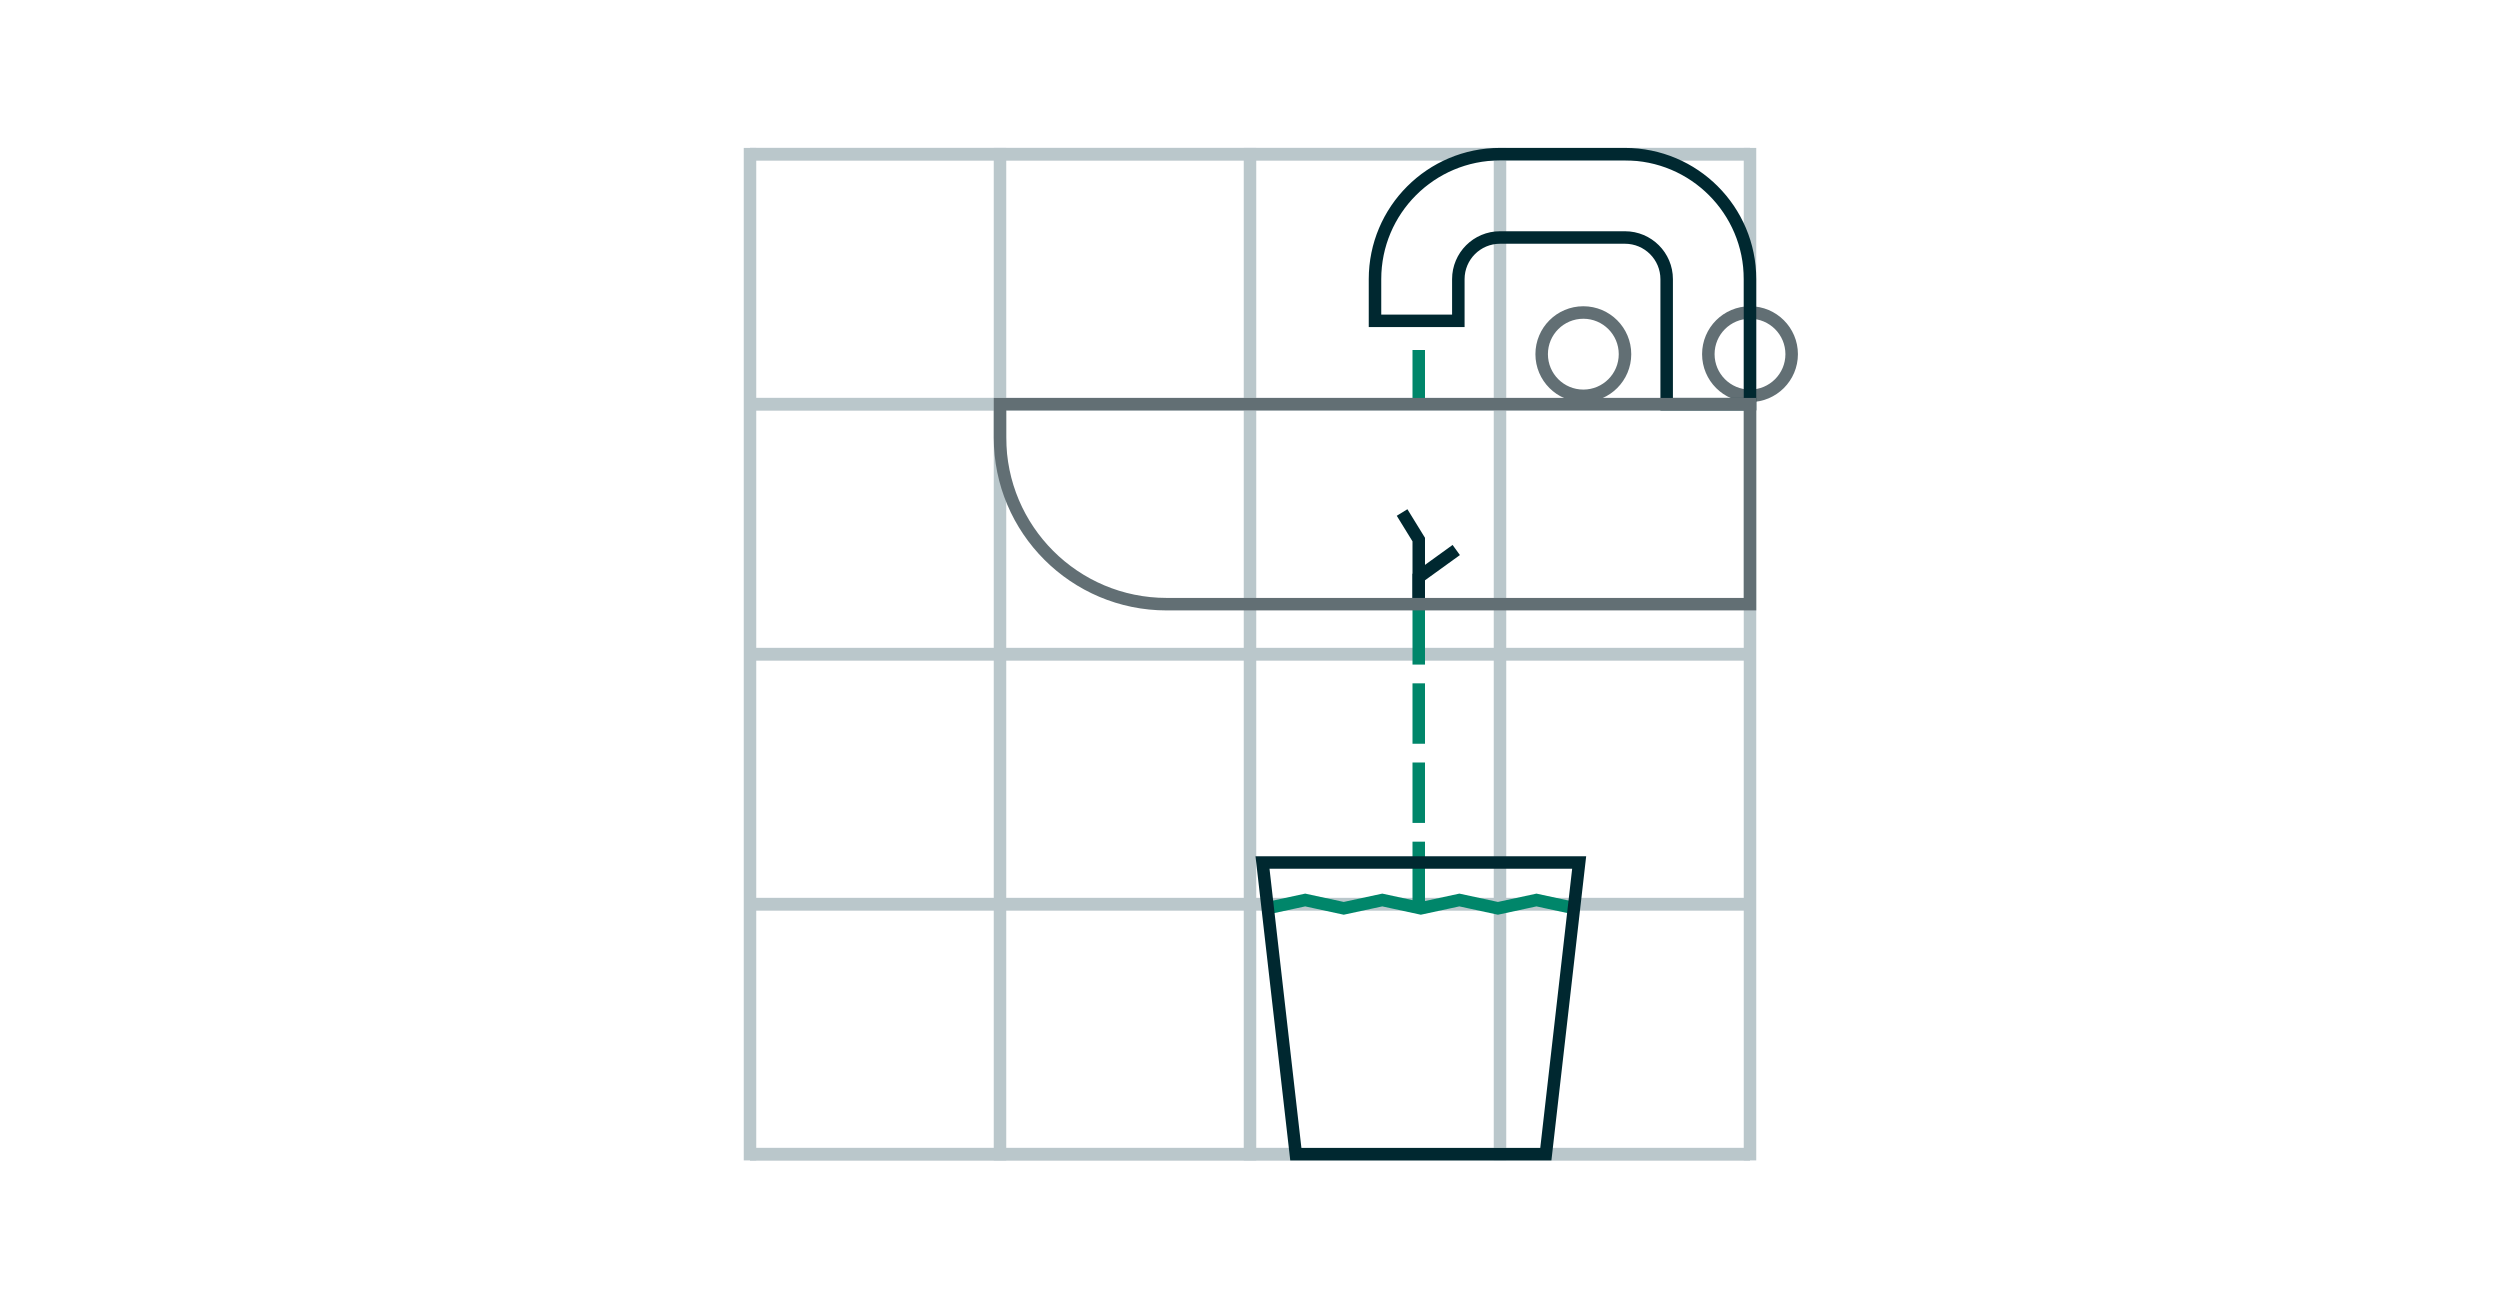 <svg width="600" height="315" viewBox="0 0 600 315" fill="none" xmlns="http://www.w3.org/2000/svg">
<path d="M180 277L180 37" stroke="#BAC7CB" stroke-width="3" stroke-linecap="square"/>
<path d="M240 277L240 37" stroke="#BAC7CB" stroke-width="3" stroke-linecap="square"/>
<path d="M300 277L300 37" stroke="#BAC7CB" stroke-width="3" stroke-linecap="square"/>
<path d="M360 277L360 37" stroke="#BAC7CB" stroke-width="3" stroke-linecap="square"/>
<path d="M420 277L420 37" stroke="#BAC7CB" stroke-width="3" stroke-linecap="square"/>
<path d="M420 277L180 277" stroke="#BAC7CB" stroke-width="3"/>
<path d="M420 217L180 217" stroke="#BAC7CB" stroke-width="3"/>
<path d="M420 157L180 157" stroke="#BAC7CB" stroke-width="3"/>
<path d="M420 97L180 97" stroke="#BAC7CB" stroke-width="3"/>
<path d="M420 37L180 37" stroke="#BAC7CB" stroke-width="3"/>
<path d="M420 277L180 277" stroke="#BAC7CB" stroke-width="3"/>
<path d="M420 217L180 217" stroke="#BAC7CB" stroke-width="3"/>
<path d="M420 157L180 157" stroke="#BAC7CB" stroke-width="3"/>
<path d="M420 97L180 97" stroke="#BAC7CB" stroke-width="3"/>
<path d="M420 37L180 37" stroke="#BAC7CB" stroke-width="3"/>
<path d="M340.5 84L340.5 97" stroke="#00866A" stroke-width="3"/>
<path d="M339 158L339 159.5H342L342 158H339ZM339 145L339 158H342L342 145L339 145Z" fill="#00866A"/>
<path d="M339 177L339 178.5H342L342 177H339ZM339 164L339 177H342L342 164L339 164Z" fill="#00866A"/>
<path d="M339 196L339 197.5H342L342 196H339ZM339 183L339 196H342L342 183L339 183Z" fill="#00866A"/>
<path d="M339 215L339 216.5H342L342 215H339ZM339 202L339 215H342L342 202L339 202Z" fill="#00866A"/>
<path d="M336.5 123L340.5 129.5L340.5 144" stroke="#002830" stroke-width="3"/>
<path d="M349.5 132L340.5 138.5L340.5 144" stroke="#002830" stroke-width="3"/>
<path d="M304 218L313.25 216L322.5 218L331.75 216L341 218L350.25 216L359.5 218L368.75 216L378 218" stroke="#00866A" stroke-width="3"/>
<path d="M303 207H379L371 277H311L303 207Z" stroke="#002830" stroke-width="3"/>
<path d="M370 85C370 79.477 374.477 75 380 75V75C385.523 75 390 79.477 390 85V85C390 90.523 385.523 95 380 95V95C374.477 95 370 90.523 370 85V85Z" stroke="#626F74" stroke-width="3"/>
<path d="M410 85C410 79.477 414.477 75 420 75V75C425.523 75 430 79.477 430 85V85C430 90.523 425.523 95 420 95V95C414.477 95 410 90.523 410 85V85Z" stroke="#626F74" stroke-width="3"/>
<path d="M420 67C420 50.431 406.569 37 390 37H360C343.431 37 330 50.431 330 67V77H350V67C350 61.477 354.477 57 360 57H390C395.523 57 400 61.477 400 67V97H420V67Z" stroke="#002830" stroke-width="3"/>
<path d="M240 97H420V145H280C257.909 145 240 127.091 240 105V97Z" stroke="#626F74" stroke-width="3"/>
</svg>
